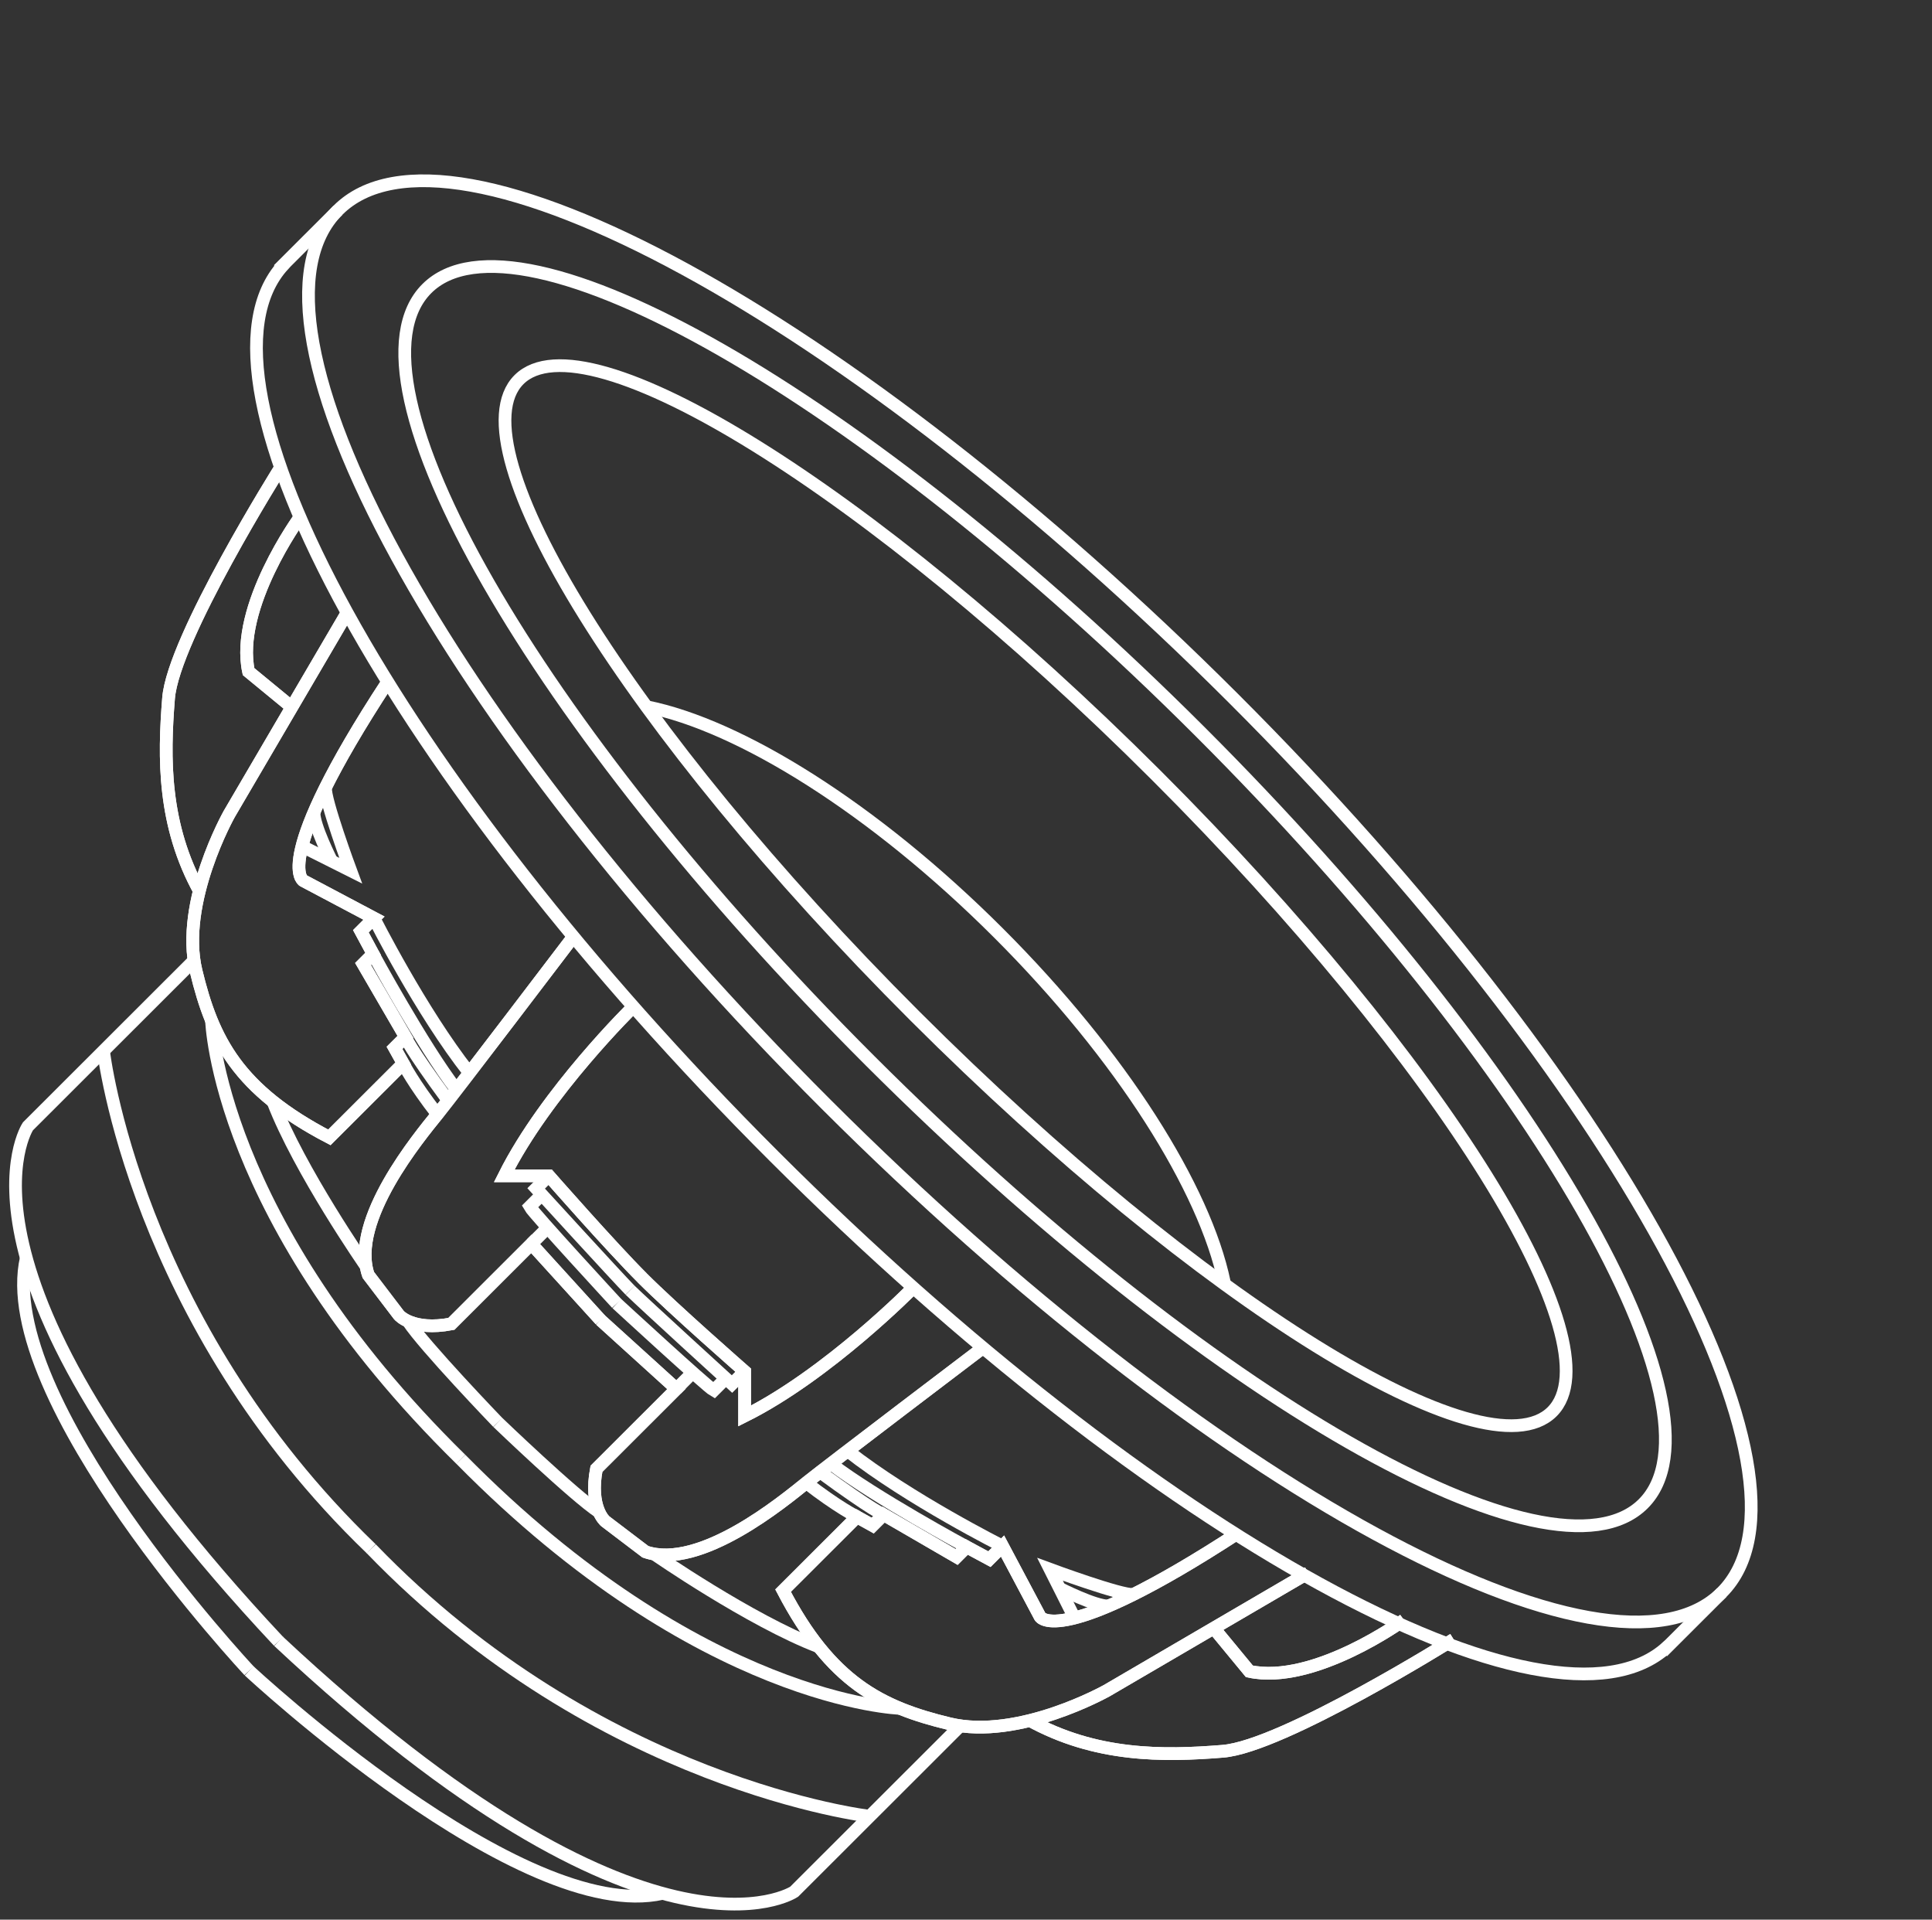 <svg width="152" height="151" viewBox="0 0 152 151" fill="none" xmlns="http://www.w3.org/2000/svg">
<rect x="0" y="0" width="152" height="151" fill="#333333" stroke="none"/>
<path d="M122.116 111.045C127.355 105.813 113.406 83.398 90.96 60.979C68.514 38.561 46.071 24.63 40.832 29.862C35.593 35.094 49.542 57.509 71.988 79.928C94.434 102.346 116.877 116.278 122.116 111.045Z" stroke="white" stroke-miterlimit="10"></path>
<path d="M96.319 100.85C94.791 93.526 88.276 83.097 78.544 73.378C68.738 63.584 58.208 57.05 50.866 55.59" stroke="white" stroke-miterlimit="10"></path>
<path d="M129.284 118.284C136.448 111.129 120.832 83.931 94.404 57.537C67.977 31.142 40.746 15.546 33.581 22.701C26.418 29.856 42.034 57.053 68.461 83.448C94.888 109.842 122.12 125.439 129.284 118.284Z" stroke="white" stroke-miterlimit="10"></path>
<path d="M135.459 125.27C144.298 116.442 127.092 84.944 97.028 54.918C66.964 24.892 35.427 7.707 26.588 16.535C17.749 25.363 34.955 56.861 65.019 86.887C95.083 116.914 126.62 134.098 135.459 125.27Z" stroke="white" stroke-miterlimit="10"></path>
<path d="M26.589 16.535L22.282 20.837L22.291 20.845C13.934 29.96 31.099 61.191 60.924 90.978C90.749 120.766 122.018 137.91 131.144 129.563L131.153 129.572L135.46 125.271" stroke="white" stroke-miterlimit="10"></path>
<path d="M22.075 36.781C22.075 36.781 13.638 50.215 13.262 54.918C12.883 59.621 12.816 64.91 15.736 70.165" stroke="white" stroke-miterlimit="10"></path>
<path d="M23.598 40.684C23.598 40.684 18.457 47.747 19.557 52.829L23.064 55.714" stroke="white" stroke-miterlimit="10"></path>
<path d="M27.309 48.199L18.042 64.02C18.042 64.02 14.123 70.955 15.427 76.381C16.734 81.808 18.726 85.721 25.913 89.466L31.726 83.661L31.037 82.425L31.898 81.565L28.563 75.83L29.354 75.04L28.391 73.253L29.425 72.221L23.855 69.27C23.855 69.27 21.266 67.743 30.503 53.635" stroke="white" stroke-miterlimit="10"></path>
<path d="M44.934 73.91C44.934 73.91 35.821 85.897 34.412 87.648C33.003 89.4 27.499 95.995 28.979 100.288L31.386 103.447C31.386 103.447 32.451 104.717 35.512 104.135L41.806 97.848L47.24 103.826" stroke="white" stroke-miterlimit="10"></path>
<path d="M49.828 79.188C49.828 79.188 42.972 85.893 39.673 92.489H43.18C43.18 92.489 48.061 98.052 50.539 100.527" stroke="white" stroke-miterlimit="10"></path>
<path d="M22.075 36.781C22.075 36.781 13.638 50.215 13.262 54.918C12.883 59.621 12.816 64.91 15.736 70.165" stroke="white" stroke-miterlimit="10"></path>
<path d="M23.598 40.684C23.598 40.684 18.457 47.747 19.557 52.829L23.064 55.714" stroke="white" stroke-miterlimit="10"></path>
<path d="M27.309 48.199L18.042 64.02C18.042 64.02 14.123 70.955 15.427 76.381C16.734 81.808 18.726 85.721 25.913 89.466L31.726 83.661L31.037 82.425L31.898 81.565L28.563 75.83L29.354 75.04L28.391 73.253L29.425 72.221L23.855 69.27C23.855 69.27 21.266 67.743 30.503 53.635" stroke="white" stroke-miterlimit="10"></path>
<path d="M44.934 73.91C44.934 73.91 35.821 85.897 34.412 87.648C33.003 89.4 27.499 95.995 28.979 100.288L31.386 103.447C31.386 103.447 32.451 104.717 35.512 104.135L41.806 97.848L47.24 103.826" stroke="white" stroke-miterlimit="10"></path>
<path d="M49.828 79.188C49.828 79.188 42.972 85.893 39.673 92.489H43.18C43.18 92.489 48.061 98.052 50.539 100.527" stroke="white" stroke-miterlimit="10"></path>
<path d="M25.613 61.938C25.506 62.855 27.591 68.489 27.591 68.489L26.098 67.739L23.757 66.565" stroke="white" stroke-miterlimit="10"></path>
<path d="M29.425 72.227C29.425 72.227 33.1 79.537 36.93 84.398" stroke="white" stroke-miterlimit="10"></path>
<path d="M29.354 75.047C29.354 75.047 33.246 82.238 35.914 85.719" stroke="white" stroke-miterlimit="10"></path>
<path d="M31.898 81.57C31.898 81.57 32.141 82.334 35.255 86.564" stroke="white" stroke-miterlimit="10"></path>
<path d="M31.726 83.66C31.726 83.66 32.508 85.213 34.407 87.644" stroke="white" stroke-miterlimit="10"></path>
<path d="M26.099 67.745C26.099 67.745 24.672 64.948 24.703 63.902" stroke="white" stroke-miterlimit="10"></path>
<path d="M43.175 92.488L42.182 93.481C42.182 93.481 48.489 100.381 49.572 101.488" stroke="white" stroke-miterlimit="10"></path>
<path d="M48.525 102.536C48.525 102.536 41.974 95.442 41.683 94.913L42.628 93.969" stroke="white" stroke-miterlimit="10"></path>
<path d="M41.802 97.85L43.087 96.566" stroke="white" stroke-miterlimit="10"></path>
<path d="M39.165 111.889C39.165 111.889 33.387 105.889 32.097 103.926" stroke="white" stroke-miterlimit="10"></path>
<path d="M28.806 99.615C28.806 99.615 23.559 92.071 21.474 86.644" stroke="white" stroke-miterlimit="10"></path>
<path d="M16.642 80.269C16.642 80.269 17.07 95.936 36.258 114.791" stroke="white" stroke-miterlimit="10"></path>
<path d="M15.272 75.539L2.197 88.598C2.197 88.598 0.293 91.434 1.808 97.92C3.323 104.401 8.253 114.53 21.92 129.111" stroke="white" stroke-miterlimit="10"></path>
<path d="M19.597 131.425C19.597 131.425 -0.453 109.988 2.069 98.941" stroke="white" stroke-miterlimit="10"></path>
<path d="M114.364 128.953C114.364 128.953 100.913 137.38 96.204 137.755C91.496 138.134 86.199 138.2 80.939 135.284" stroke="white" stroke-miterlimit="10"></path>
<path d="M110.454 127.43C110.454 127.43 103.382 132.565 98.294 131.466L95.405 127.964" stroke="white" stroke-miterlimit="10"></path>
<path d="M102.927 123.724L87.087 132.98C87.087 132.98 80.143 136.893 74.71 135.592C69.277 134.29 65.359 132.296 61.608 125.118L67.421 119.313L68.658 120.001L69.52 119.141L75.262 122.471L76.053 121.682L77.842 122.644L78.875 121.611L81.83 127.174C81.83 127.174 83.359 129.76 97.485 120.535" stroke="white" stroke-miterlimit="10"></path>
<path d="M77.188 106.127C77.188 106.127 65.187 115.229 63.433 116.636C61.679 118.043 55.076 123.54 50.778 122.062L47.615 119.658C47.615 119.658 46.343 118.595 46.926 115.537L53.22 109.251L47.235 103.824" stroke="white" stroke-miterlimit="10"></path>
<path d="M71.901 101.238C71.901 101.238 65.187 108.085 58.583 111.38V107.877C58.583 107.877 53.013 103.002 50.535 100.527" stroke="white" stroke-miterlimit="10"></path>
<path d="M114.364 128.953C114.364 128.953 100.913 137.38 96.204 137.755C91.496 138.134 86.199 138.2 80.939 135.284" stroke="white" stroke-miterlimit="10"></path>
<path d="M110.454 127.43C110.454 127.43 103.382 132.565 98.294 131.466L95.405 127.964" stroke="white" stroke-miterlimit="10"></path>
<path d="M102.927 123.724L87.087 132.98C87.087 132.98 80.143 136.893 74.71 135.592C69.277 134.29 65.359 132.296 61.608 125.118L67.421 119.313L68.658 120.001L69.52 119.141L75.262 122.471L76.053 121.682L77.842 122.644L78.875 121.611L81.83 127.174C81.83 127.174 83.359 129.76 97.485 120.535" stroke="white" stroke-miterlimit="10"></path>
<path d="M77.188 106.127C77.188 106.127 65.187 115.229 63.433 116.636C61.679 118.043 55.076 123.54 50.778 122.062L47.615 119.658C47.615 119.658 46.343 118.595 46.926 115.537L53.22 109.251L47.235 103.824" stroke="white" stroke-miterlimit="10"></path>
<path d="M71.901 101.238C71.901 101.238 65.187 108.085 58.583 111.38V107.877C58.583 107.877 53.013 103.002 50.535 100.527" stroke="white" stroke-miterlimit="10"></path>
<path d="M89.172 125.418C88.253 125.524 82.612 123.441 82.612 123.441L83.363 124.933L84.538 127.271" stroke="white" stroke-miterlimit="10"></path>
<path d="M78.871 121.617C78.871 121.617 71.552 117.946 66.684 114.121" stroke="white" stroke-miterlimit="10"></path>
<path d="M76.053 121.68C76.053 121.68 68.853 117.794 65.368 115.129" stroke="white" stroke-miterlimit="10"></path>
<path d="M69.52 119.142C69.52 119.142 68.756 118.899 64.519 115.789" stroke="white" stroke-miterlimit="10"></path>
<path d="M67.422 119.311C67.422 119.311 65.867 118.53 63.433 116.633" stroke="white" stroke-miterlimit="10"></path>
<path d="M83.359 124.934C83.359 124.934 86.159 126.359 87.206 126.328" stroke="white" stroke-miterlimit="10"></path>
<path d="M58.583 107.876L57.589 108.869C57.589 108.869 50.681 102.569 49.572 101.488" stroke="white" stroke-miterlimit="10"></path>
<path d="M48.525 102.535C48.525 102.535 55.628 109.078 56.158 109.369L57.103 108.425" stroke="white" stroke-miterlimit="10"></path>
<path d="M53.22 109.249L54.501 107.965" stroke="white" stroke-miterlimit="10"></path>
<path d="M39.165 111.887C39.165 111.887 45.172 117.657 47.138 118.945" stroke="white" stroke-miterlimit="10"></path>
<path d="M51.449 122.227C51.449 122.227 59.003 127.468 64.436 129.55" stroke="white" stroke-miterlimit="10"></path>
<path d="M70.823 134.381C70.823 134.381 55.138 133.954 36.258 114.789" stroke="white" stroke-miterlimit="10"></path>
<path d="M75.554 135.745L62.479 148.804C62.479 148.804 59.639 150.705 53.145 149.192C46.656 147.679 36.514 142.755 21.916 129.105" stroke="white" stroke-miterlimit="10"></path>
<path d="M19.597 131.426C19.597 131.426 41.06 151.451 52.121 148.936" stroke="white" stroke-miterlimit="10"></path>
<path d="M8.143 82.656C8.143 82.656 10.568 103.899 29.208 121.828" stroke="white" stroke-miterlimit="10"></path>
<path d="M68.429 142.868C68.429 142.868 47.16 140.446 29.209 121.828" stroke="white" stroke-miterlimit="10"></path>
</svg>
